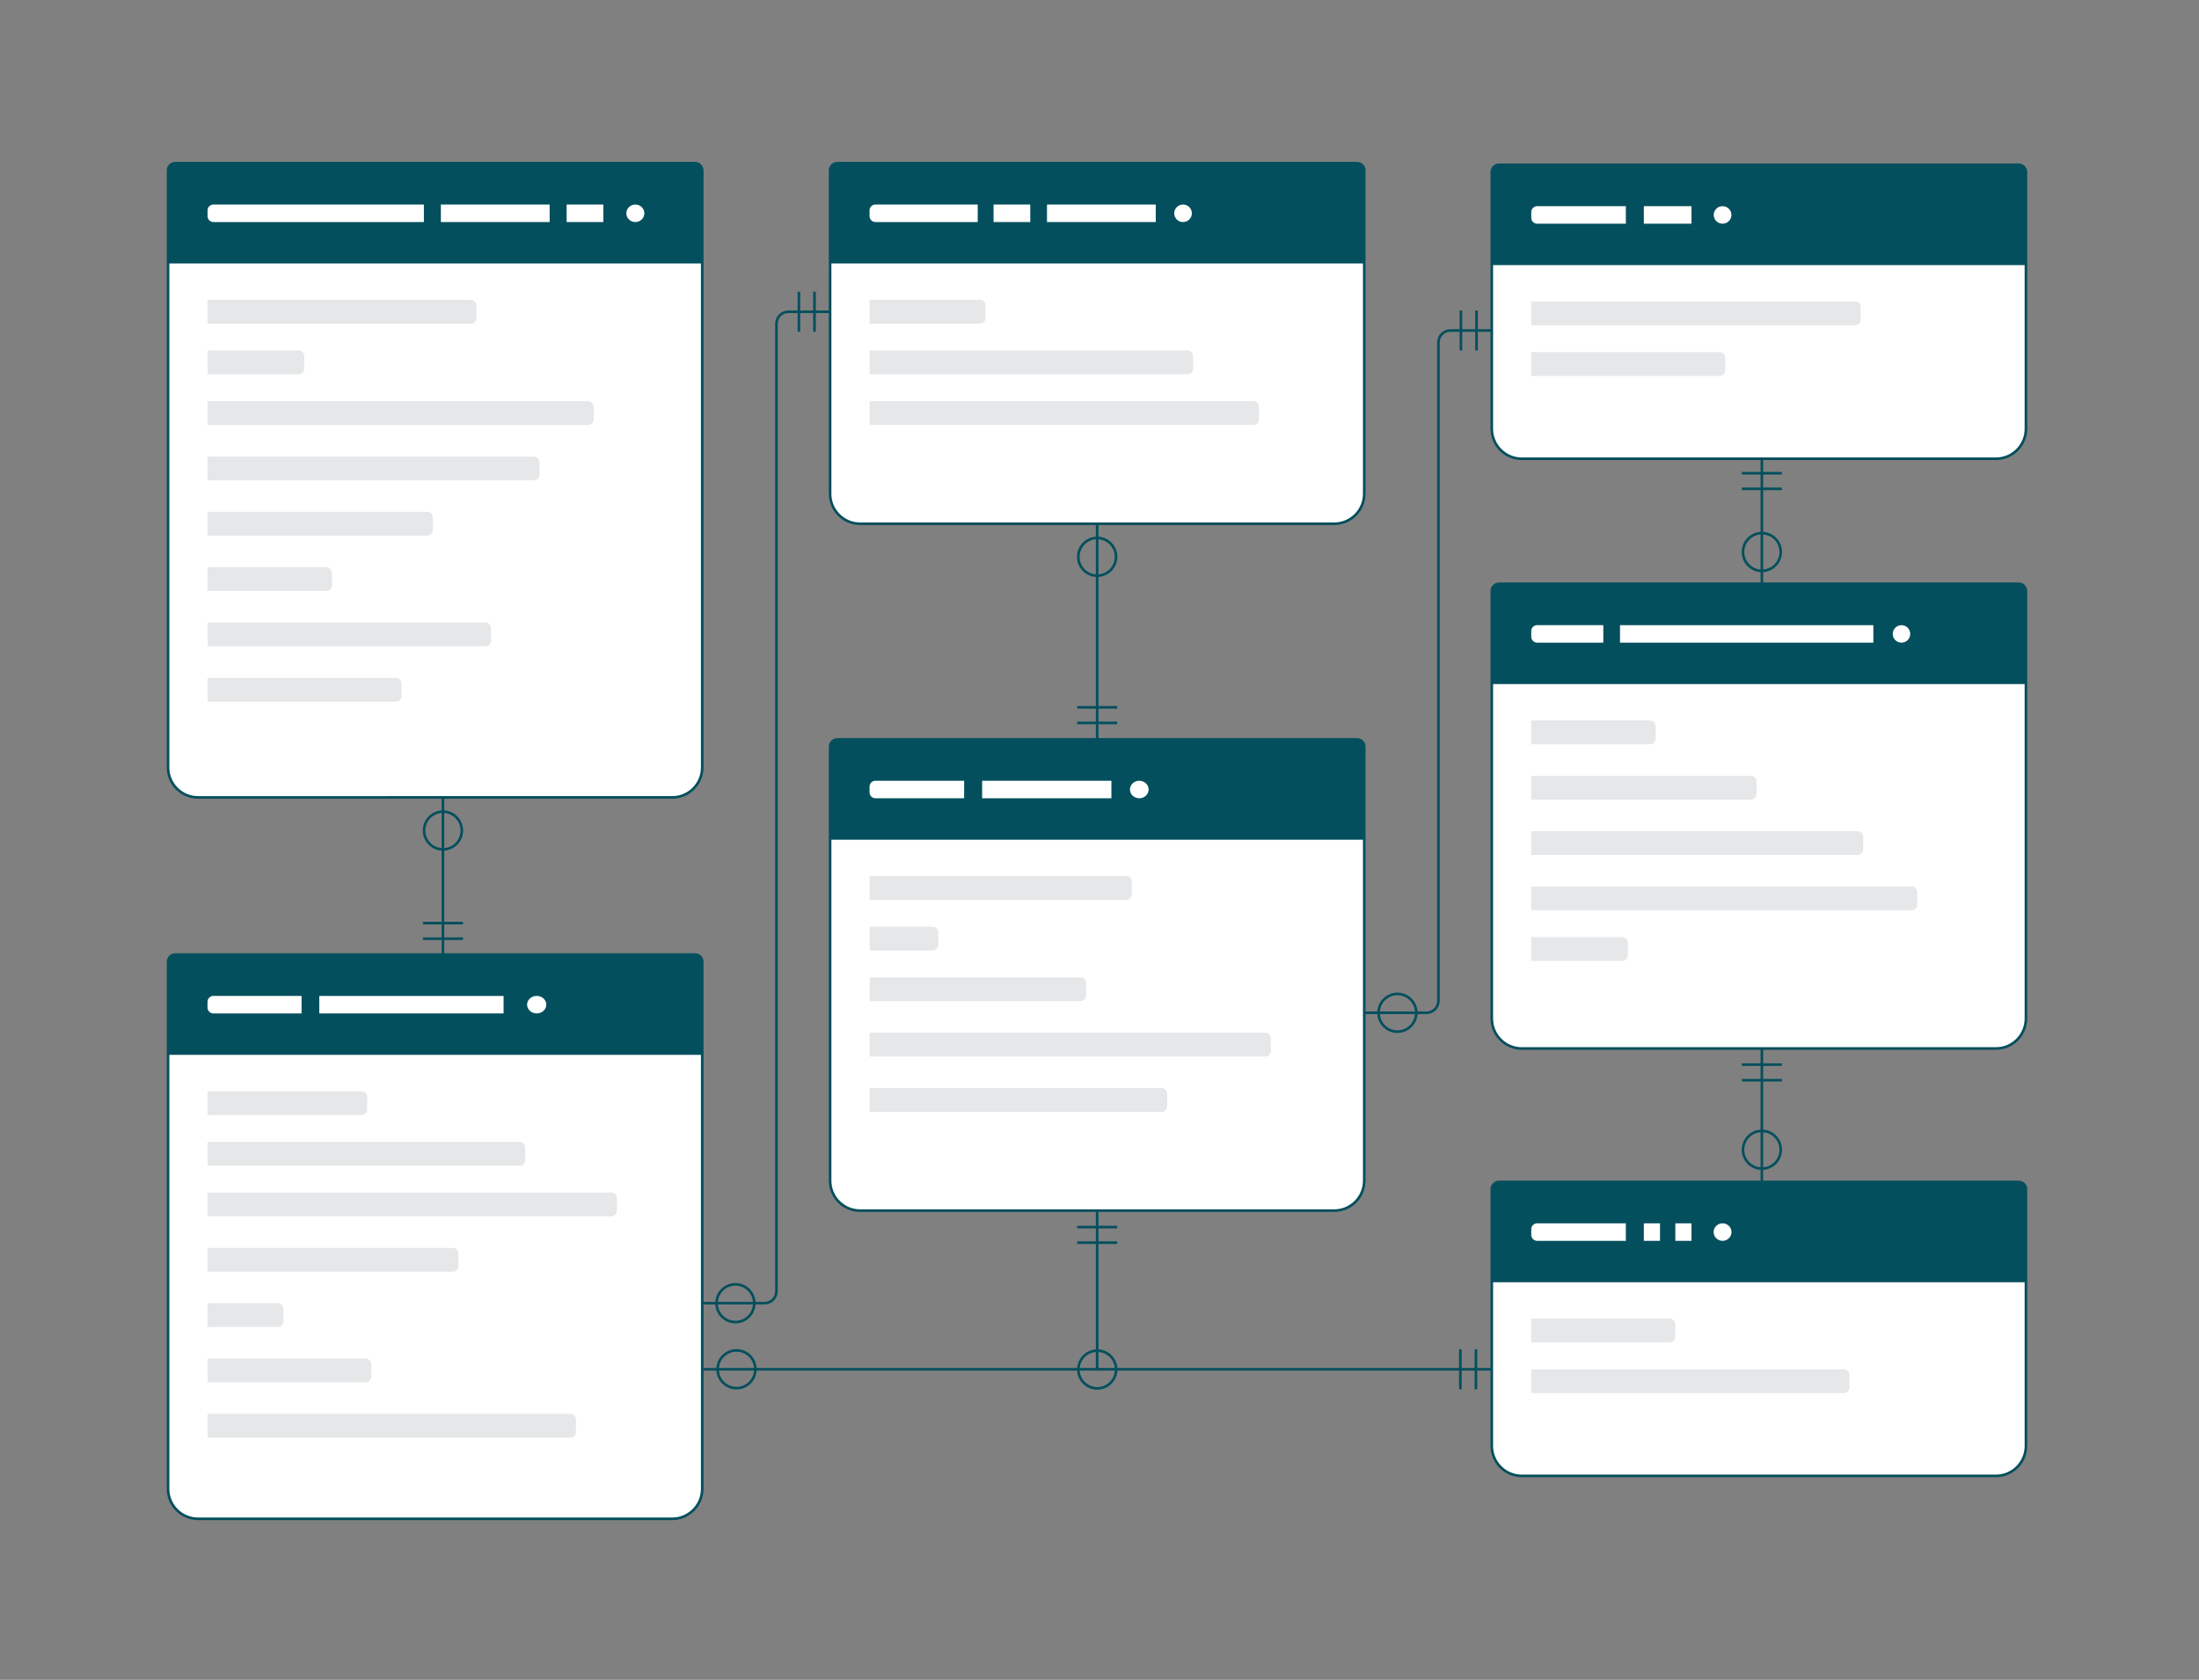 <?xml version="1.0" encoding="UTF-8"?>
<svg id="Layer_1" data-name="Layer 1" xmlns="http://www.w3.org/2000/svg" viewBox="0 0 593 453">
  <rect x="0" y="0" width="593" height="453" fill="#808080" stroke="none"/>
  <defs>
    <style>
      .cls-1 {
        fill: #044f5d;
      }

      .cls-2, .cls-3 {
        fill: #fff;
      }

      .cls-2, .cls-4 {
        stroke: #044f5d;
        stroke-miterlimit: 10;
        stroke-width: .7px;
      }

      .cls-5 {
        fill: #e6e7e8;
      }

      .cls-4 {
        fill: none;
      }
    </style>
  </defs>
  <path class="cls-2" d="M47.27,44h140.15c1.07,0,1.95.87,1.95,1.95v161.01c0,4.46-3.62,8.08-8.08,8.08H53.4c-4.46,0-8.08-3.62-8.08-8.08V45.95c0-1.07.87-1.95,1.95-1.95Z"/>
  <path class="cls-1" d="M47.27,44h140.15c1.07,0,1.95.87,1.95,1.95v25.1H45.32v-25.1c0-1.07.87-1.95,1.95-1.95Z"/>
  <path class="cls-5" d="M55.97,80.86h70.98c.84,0,1.53.68,1.53,1.53v3.37c0,.84-.68,1.53-1.53,1.53H55.97v-6.42h0Z"/>
  <path class="cls-3" d="M57.57,55.16h56.74v4.72h-56.74c-.88,0-1.6-.71-1.6-1.6v-1.53c0-.88.71-1.6,1.6-1.6Z"/>
  <rect class="cls-3" x="118.89" y="55.16" width="29.33" height="4.72"/>
  <rect class="cls-3" x="152.8" y="55.16" width="9.9" height="4.72"/>
  <path class="cls-5" d="M55.97,94.52h24.54c.84,0,1.53.68,1.53,1.53v3.37c0,.84-.68,1.53-1.53,1.53h-24.54v-6.42h0Z"/>
  <path class="cls-5" d="M55.97,108.18h102.58c.84,0,1.53.68,1.53,1.53v3.37c0,.84-.68,1.53-1.53,1.53H55.97v-6.42h0Z"/>
  <path class="cls-5" d="M55.97,123.1h87.98c.84,0,1.53.68,1.53,1.53v3.37c0,.84-.68,1.53-1.53,1.53H55.97v-6.42h0Z"/>
  <path class="cls-5" d="M55.97,138.03h59.23c.84,0,1.53.68,1.53,1.53v3.37c0,.84-.68,1.53-1.53,1.53h-59.23v-6.42h0Z"/>
  <path class="cls-5" d="M55.97,152.95h32.03c.84,0,1.53.68,1.53,1.53v3.37c0,.84-.68,1.53-1.53,1.53h-32.03v-6.42h0Z"/>
  <path class="cls-5" d="M55.97,167.87h74.9c.84,0,1.53.68,1.53,1.53v3.37c0,.84-.68,1.53-1.53,1.53H55.97v-6.42h0Z"/>
  <path class="cls-5" d="M55.97,182.8h50.79c.84,0,1.53.68,1.53,1.53v3.37c0,.84-.68,1.53-1.53,1.53h-50.79v-6.42h0Z"/>
  <path class="cls-2" d="M47.27,257.41h140.15c1.07,0,1.95.87,1.95,1.95v142.14c0,4.46-3.62,8.08-8.08,8.08H53.4c-4.46,0-8.08-3.62-8.08-8.08v-142.14c0-1.07.87-1.95,1.95-1.95Z"/>
  <path class="cls-1" d="M47.27,257.41h140.15c1.07,0,1.95.87,1.95,1.95v25.1H45.32v-25.1c0-1.07.87-1.95,1.95-1.95Z"/>
  <path class="cls-5" d="M55.97,294.27h41.53c.84,0,1.52.68,1.52,1.52v3.38c0,.84-.68,1.52-1.52,1.52h-41.53v-6.42h0Z"/>
  <rect class="cls-3" x="86.11" y="268.57" width="49.7" height="4.72" transform="translate(221.91 541.87) rotate(-180)"/>
  <path class="cls-3" d="M55.97,268.57h23.76c.88,0,1.6.71,1.6,1.6v1.53c0,.88-.71,1.6-1.6,1.6h-23.76v-4.72h0Z" transform="translate(137.29 541.87) rotate(-180)"/>
  <path class="cls-5" d="M55.97,307.93h84.15c.84,0,1.52.68,1.52,1.52v3.38c0,.84-.68,1.52-1.52,1.52H55.97v-6.42h0Z"/>
  <path class="cls-5" d="M55.97,321.59h108.88c.84,0,1.52.68,1.52,1.52v3.38c0,.84-.68,1.52-1.52,1.52H55.97v-6.42h0Z"/>
  <path class="cls-5" d="M55.97,336.52h66.14c.84,0,1.52.68,1.52,1.52v3.38c0,.84-.68,1.52-1.52,1.52H55.97v-6.42h0Z"/>
  <path class="cls-5" d="M55.97,351.44h18.94c.84,0,1.52.68,1.52,1.52v3.38c0,.84-.68,1.52-1.52,1.52h-18.94v-6.42h0Z"/>
  <path class="cls-5" d="M55.97,366.36h42.63c.84,0,1.52.68,1.52,1.52v3.38c0,.84-.68,1.52-1.52,1.52h-42.63v-6.42h0Z"/>
  <path class="cls-5" d="M55.97,381.28h97.83c.84,0,1.52.68,1.52,1.52v3.38c0,.84-.68,1.52-1.52,1.52H55.97v-6.42h0Z"/>
  <path class="cls-2" d="M225.79,44h140.15c1.07,0,1.95.87,1.95,1.95v87.21c0,4.46-3.62,8.08-8.08,8.08h-127.88c-4.46,0-8.08-3.62-8.08-8.08V45.95c0-1.07.87-1.95,1.95-1.95Z"/>
  <path class="cls-1" d="M225.79,44h140.15c1.07,0,1.95.87,1.95,1.95v25.1h-144.05v-25.1c0-1.07.87-1.95,1.95-1.95Z"/>
  <path class="cls-5" d="M234.49,80.86h29.76c.84,0,1.52.68,1.52,1.52v3.38c0,.84-.68,1.52-1.52,1.52h-29.76v-6.42h0Z"/>
  <path class="cls-3" d="M236.09,55.16h27.57v4.72h-27.57c-.88,0-1.6-.71-1.6-1.6v-1.53c0-.88.71-1.6,1.6-1.6Z"/>
  <rect class="cls-3" x="282.34" y="55.16" width="29.33" height="4.72"/>
  <rect class="cls-3" x="267.93" y="55.16" width="9.9" height="4.72"/>
  <path class="cls-5" d="M234.49,94.52h85.73c.84,0,1.52.68,1.52,1.52v3.38c0,.84-.68,1.52-1.52,1.52h-85.73v-6.42h0Z"/>
  <path class="cls-5" d="M234.49,108.18h103.49c.84,0,1.52.68,1.52,1.52v3.38c0,.84-.68,1.52-1.52,1.52h-103.49v-6.42h0Z"/>
  <path class="cls-2" d="M225.79,199.39h140.15c1.07,0,1.95.87,1.95,1.95v117.05c0,4.46-3.62,8.08-8.08,8.08h-127.88c-4.46,0-8.08-3.62-8.08-8.08v-117.05c0-1.07.87-1.95,1.95-1.95Z"/>
  <path class="cls-1" d="M225.79,199.39h140.15c1.07,0,1.95.87,1.95,1.95v25.1h-144.05v-25.1c0-1.07.87-1.95,1.95-1.95Z"/>
  <path class="cls-5" d="M234.49,236.25h69.2c.84,0,1.52.68,1.52,1.52v3.38c0,.84-.68,1.52-1.52,1.52h-69.2v-6.42h0Z"/>
  <path class="cls-3" d="M236.09,210.55h23.91v4.72h-23.91c-.88,0-1.6-.71-1.6-1.6v-1.53c0-.88.71-1.6,1.6-1.6Z"/>
  <rect class="cls-3" x="264.85" y="210.55" width="34.86" height="4.72"/>
  <path class="cls-5" d="M234.49,249.91h17.03c.84,0,1.52.68,1.52,1.52v3.38c0,.84-.68,1.52-1.52,1.52h-17.03v-6.42h0Z"/>
  <path class="cls-5" d="M234.49,263.57h56.86c.84,0,1.52.68,1.52,1.52v3.38c0,.84-.68,1.52-1.52,1.52h-56.86v-6.42h0Z"/>
  <path class="cls-5" d="M234.49,278.49h106.7c.84,0,1.52.68,1.52,1.52v3.38c0,.84-.68,1.52-1.52,1.52h-106.7v-6.42h0Z"/>
  <path class="cls-5" d="M234.49,293.42h78.74c.84,0,1.52.68,1.52,1.52v3.38c0,.84-.68,1.52-1.52,1.52h-78.74v-6.42h0Z"/>
  <path class="cls-4" d="M189.37,351.44h16.79c1.78,0,3.22-1.44,3.22-3.22V87.3c0-1.78,1.44-3.22,3.22-3.22h11.24"/>
  <line class="cls-4" x1="119.45" y1="215.04" x2="119.45" y2="257.41"/>
  <line class="cls-4" x1="295.87" y1="369.32" x2="295.87" y2="326.47"/>
  <line class="cls-4" x1="295.87" y1="141.24" x2="295.87" y2="199.39"/>
  <ellipse class="cls-3" cx="144.73" cy="270.93" rx="2.59" ry="2.36"/>
  <ellipse class="cls-3" cx="171.33" cy="57.52" rx="2.43" ry="2.36"/>
  <path class="cls-2" d="M404.23,157.43h140.15c1.07,0,1.95.87,1.95,1.95v115.29c0,4.46-3.62,8.08-8.08,8.08h-127.88c-4.46,0-8.08-3.62-8.08-8.08v-115.29c0-1.07.87-1.95,1.95-1.95Z"/>
  <path class="cls-1" d="M404.23,157.43h140.15c1.07,0,1.95.87,1.95,1.95v25.1h-144.05v-25.1c0-1.07.87-1.95,1.95-1.95Z"/>
  <path class="cls-3" d="M414.53,168.59h17.83v4.72h-17.83c-.88,0-1.6-.71-1.6-1.6v-1.53c0-.88.71-1.6,1.6-1.6Z"/>
  <rect class="cls-3" x="436.86" y="168.59" width="68.32" height="4.72"/>
  <path class="cls-5" d="M412.93,252.72h24.54c.84,0,1.53.68,1.53,1.53v3.37c0,.84-.68,1.53-1.53,1.53h-24.54v-6.42h0Z"/>
  <path class="cls-5" d="M412.93,239.06h102.58c.84,0,1.53.68,1.53,1.53v3.37c0,.84-.68,1.53-1.53,1.53h-102.58v-6.42h0Z"/>
  <path class="cls-5" d="M412.93,224.14h87.98c.84,0,1.53.68,1.53,1.53v3.37c0,.84-.68,1.53-1.53,1.53h-87.98v-6.42h0Z"/>
  <path class="cls-5" d="M412.93,209.21h59.23c.84,0,1.53.68,1.53,1.53v3.37c0,.84-.68,1.53-1.53,1.53h-59.23v-6.42h0Z"/>
  <path class="cls-5" d="M412.93,194.29h32.03c.84,0,1.53.68,1.53,1.53v3.37c0,.84-.68,1.53-1.53,1.53h-32.03v-6.42h0Z"/>
  <ellipse class="cls-3" cx="512.77" cy="170.95" rx="2.36" ry="2.36"/>
  <ellipse class="cls-3" cx="319.03" cy="57.52" rx="2.38" ry="2.36"/>
  <ellipse class="cls-3" cx="307.23" cy="212.91" rx="2.52" ry="2.36"/>
  <path class="cls-2" d="M404.23,318.74h140.15c1.07,0,1.95.87,1.95,1.95v69.24c0,4.46-3.62,8.08-8.08,8.08h-127.88c-4.46,0-8.08-3.62-8.08-8.08v-69.24c0-1.07.87-1.95,1.95-1.95Z"/>
  <path class="cls-1" d="M404.23,318.74h140.15c1.07,0,1.95.87,1.95,1.95v25.1h-144.05v-25.1c0-1.07.87-1.95,1.95-1.95Z"/>
  <path class="cls-5" d="M412.93,355.6h37.33c.84,0,1.52.68,1.52,1.52v3.38c0,.84-.68,1.52-1.52,1.52h-37.33v-6.42h0Z"/>
  <path class="cls-3" d="M414.53,329.9h23.91v4.72h-23.91c-.88,0-1.6-.71-1.6-1.6v-1.53c0-.88.71-1.6,1.6-1.6Z"/>
  <rect class="cls-3" x="443.29" y="329.9" width="4.36" height="4.72"/>
  <rect class="cls-3" x="451.78" y="329.9" width="4.36" height="4.72"/>
  <path class="cls-5" d="M412.93,369.26h84.27c.84,0,1.52.68,1.52,1.52v3.38c0,.84-.68,1.52-1.52,1.52h-84.27v-6.42h0Z"/>
  <ellipse class="cls-3" cx="464.52" cy="332.26" rx="2.41" ry="2.36"/>
  <path class="cls-2" d="M404.23,44.44h140.15c1.07,0,1.95.87,1.95,1.95v69.24c0,4.46-3.62,8.08-8.08,8.08h-127.88c-4.46,0-8.08-3.62-8.08-8.08V46.38c0-1.07.87-1.95,1.95-1.95Z"/>
  <path class="cls-1" d="M404.23,44.44h140.15c1.07,0,1.95.87,1.95,1.95v25.1h-144.05v-25.1c0-1.07.87-1.95,1.95-1.95Z"/>
  <path class="cls-5" d="M412.93,81.3h87.32c.84,0,1.52.68,1.52,1.52v3.38c0,.84-.68,1.52-1.52,1.52h-87.32v-6.42h0Z"/>
  <path class="cls-3" d="M414.53,55.6h23.91v4.72h-23.91c-.88,0-1.6-.71-1.6-1.6v-1.53c0-.88.71-1.6,1.6-1.6Z"/>
  <path class="cls-5" d="M412.93,94.96h50.79c.84,0,1.52.68,1.52,1.52v3.38c0,.84-.68,1.52-1.52,1.52h-50.79v-6.42h0Z"/>
  <ellipse class="cls-3" cx="464.52" cy="57.96" rx="2.39" ry="2.36"/>
  <circle class="cls-4" cx="119.45" cy="223.97" r="5.09"/>
  <circle class="cls-4" cx="295.87" cy="150.16" r="5.09"/>
  <circle class="cls-4" cx="198.32" cy="351.44" r="5.09"/>
  <g>
    <line class="cls-4" x1="215.44" y1="78.67" x2="215.44" y2="89.47"/>
    <line class="cls-4" x1="219.64" y1="78.67" x2="219.64" y2="89.47"/>
  </g>
  <g>
    <path class="cls-4" d="M367.89,273.12h16.79c1.78,0,3.22-1.44,3.22-3.22V92.35c0-1.78,1.44-3.22,3.22-3.22h11.24"/>
    <circle class="cls-4" cx="376.84" cy="273.12" r="5.09"/>
    <g>
      <line class="cls-4" x1="393.97" y1="83.73" x2="393.97" y2="94.52"/>
      <line class="cls-4" x1="398.17" y1="83.73" x2="398.17" y2="94.52"/>
    </g>
  </g>
  <g>
    <line class="cls-4" x1="290.47" y1="335.11" x2="301.26" y2="335.11"/>
    <line class="cls-4" x1="290.47" y1="330.91" x2="301.26" y2="330.91"/>
  </g>
  <g>
    <line class="cls-4" x1="290.47" y1="194.95" x2="301.26" y2="194.95"/>
    <line class="cls-4" x1="290.47" y1="190.75" x2="301.26" y2="190.75"/>
  </g>
  <g>
    <line class="cls-4" x1="114.06" y1="253.14" x2="124.85" y2="253.14"/>
    <line class="cls-4" x1="114.06" y1="248.94" x2="124.85" y2="248.94"/>
  </g>
  <g>
    <line class="cls-4" x1="475.12" y1="318.99" x2="475.12" y2="282.83"/>
    <circle class="cls-4" cx="475.12" cy="310.06" r="5.09"/>
    <g>
      <line class="cls-4" x1="480.52" y1="287.1" x2="469.72" y2="287.1"/>
      <line class="cls-4" x1="480.52" y1="291.3" x2="469.72" y2="291.3"/>
    </g>
  </g>
  <g>
    <line class="cls-4" x1="475.12" y1="157.8" x2="475.12" y2="123.36"/>
    <circle class="cls-4" cx="475.12" cy="148.86" r="5.09"/>
    <g>
      <line class="cls-4" x1="480.52" y1="127.62" x2="469.72" y2="127.62"/>
      <line class="cls-4" x1="480.52" y1="131.82" x2="469.72" y2="131.82"/>
    </g>
  </g>
  <line class="cls-4" x1="189.67" y1="369.26" x2="402.28" y2="369.26"/>
  <circle class="cls-4" cx="198.61" cy="369.26" r="5.09"/>
  <g>
    <line class="cls-4" x1="398.01" y1="374.66" x2="398.01" y2="363.86"/>
    <line class="cls-4" x1="393.81" y1="374.66" x2="393.81" y2="363.86"/>
  </g>
  <rect class="cls-3" x="443.29" y="55.6" width="12.85" height="4.72"/>
  <circle class="cls-4" cx="295.9" cy="369.32" r="5.09"/>
</svg>